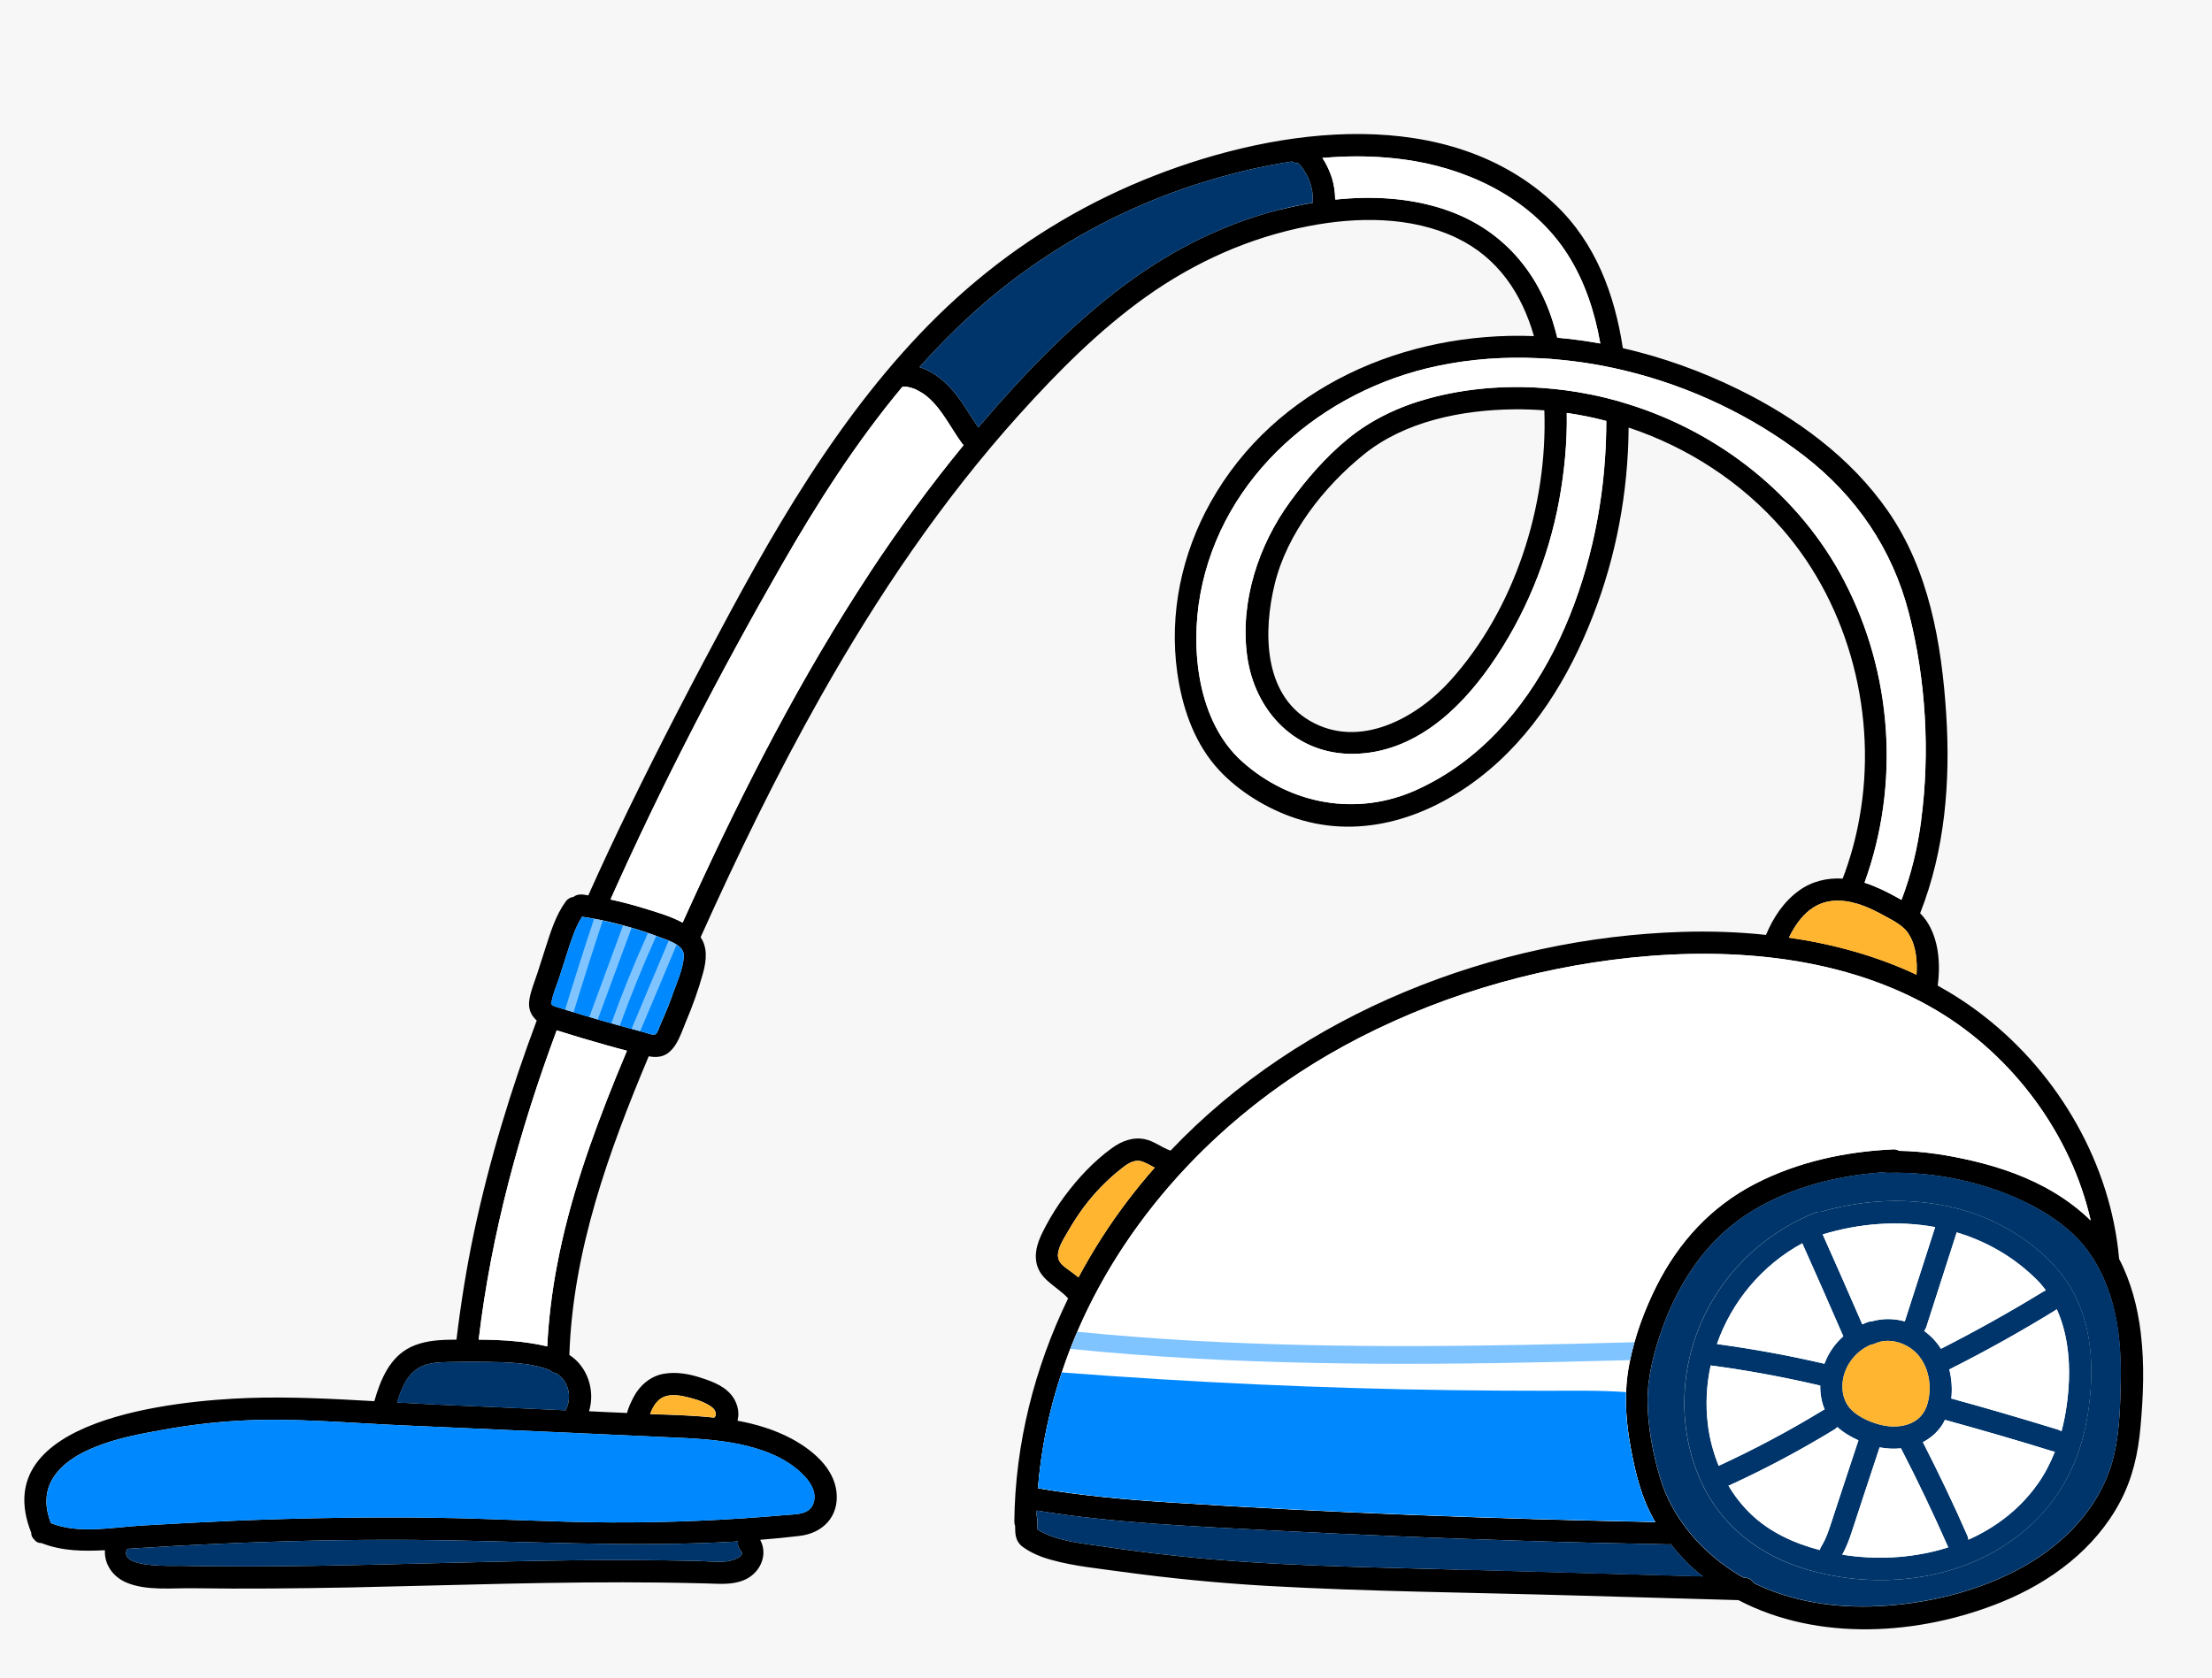 <?xml version="1.0" encoding="UTF-8"?>
<svg id="_圖層_2" data-name="圖層 2" xmlns="http://www.w3.org/2000/svg" viewBox="0 0 257 195">
  <defs>
    <style>
      .cls-1 {
        fill: #ffb52f;
      }

      .cls-1, .cls-2, .cls-3, .cls-4, .cls-5, .cls-6, .cls-7 {
        stroke-width: 0px;
      }

      .cls-2 {
        fill: #000;
      }

      .cls-8, .cls-4 {
        opacity: .5;
      }

      .cls-3 {
        fill: #f7f7f7;
      }

      .cls-4, .cls-5 {
        fill: #0089ff;
      }

      .cls-6 {
        fill: #00356b;
      }

      .cls-7 {
        fill: #fff;
      }
    </style>
  </defs>
  <g id="CON02">
    <g>
      <rect class="cls-3" width="257" height="195"/>
      <g>
        <path class="cls-2" d="M248.73,154.95c-.36-3-1.12-5.96-2.52-8.64-.49-5.51-2.22-10.84-4.92-15.65-2.69-4.81-6.35-9.1-10.69-12.5-1.73-1.37-3.57-2.56-5.47-3.62.35-2.55.12-5.47-1.36-7.6-.21-.29-.44-.56-.68-.81,2.89-7.33,3.53-15.28,3.03-23.12-.53-8.21-1.99-16.74-6.78-23.63-4.33-6.24-10.66-10.84-17.41-14.15-4.26-2.09-8.76-3.71-13.38-4.77-.95-6.23-3.16-12.24-7.87-16.7-12.38-11.69-32.02-9.02-46.54-3.35-7.5,2.92-14.49,7.03-20.67,12.2-6.19,5.16-11.46,11.32-16.11,17.87-4.69,6.6-8.73,13.62-12.56,20.72-4.07,7.55-8.03,15.15-11.78,22.86-1.61,3.31-3.17,6.64-4.67,10-.18-.04-.36-.06-.54-.09-.44-.06-.86.01-1.17.26-.34.04-.67.21-.92.55-1.17,1.62-1.75,3.54-2.35,5.41-.31.98-.63,1.96-.94,2.93-.32.97-.74,1.97-.91,2.97-.21,1.13.18,1.93.84,2.51-3.01,8.04-5.51,16.26-7.3,24.67-.86,4.09-1.52,8.22-2.02,12.37,0,.02-.01.03,0,.05-.28,0-.57,0-.85.01-1.52.03-3.06.18-4.45.84-2.47,1.19-3.53,3.8-4.25,6.3-4.89-.28-9.8-.54-14.66-.37-8.34.3-30.48,2.38-25.2,15.66-.01.29.1.57.34.78.23.31.54.44.85.42,2.38.94,4.85.96,7.37.83-.09,1.6.89,3.07,2.48,3.75,2.33,1,5.35.63,7.83.67,6.02.09,12.03.02,18.06-.09,12.12-.25,24.23-.72,36.36-.57,1.72.02,3.44.06,5.16.1,1.44.04,2.95.19,4.32-.37,1.92-.77,2.88-2.95,1.92-4.7,1.52-.12,3.04-.27,4.56-.45,2.71-.31,4.61-2.25,4.31-5.08-.3-2.87-2.87-4.95-5.24-6.23-1.97-1.04-4.08-1.68-6.26-2.08.04-.19.07-.37.09-.55.05-.7-.16-1.47-.54-2.07-.84-1.33-2.37-1.91-3.8-2.37-1.4-.46-2.89-.72-4.35-.46-1.52.28-2.77,1.35-3.47,2.69-.25.5-.62,1.2-.76,1.86-1.47-.06-2.94-.12-4.42-.2.59-1.97.12-4.2-1.31-5.73-.3-.32-.63-.58-.98-.81.2-6.05,1.34-11.96,3.01-17.73,1.67-5.77,3.88-11.43,6.21-16.98.32.06.64.09.96.07,2.05-.09,2.72-2.55,3.37-4.11.78-1.83,1.45-3.71,1.98-5.63.41-1.5.53-2.97-.28-4.17,4.28-9.52,8.84-18.91,13.97-28,6.57-11.64,14.1-22.8,23.06-32.75,4.49-4.98,9.29-9.82,14.76-13.71,5.67-4.03,12.04-6.88,18.88-8.19,5.61-1.08,11.88-1.14,17.13,1.36,4.85,2.3,7.62,6.53,9.02,11.43-14.95-.58-30.04,5.89-37.55,19.28-3.38,6.02-4.85,12.98-3.89,19.83.55,3.87,1.82,7.75,4.37,10.78,2.22,2.63,5.51,4.74,8.73,5.92,7.74,2.84,15.7.38,22.03-4.5,6.19-4.77,10.38-11.62,13.17-18.82,2.71-6.93,4.09-14.41,4.14-21.86,6.87,2.28,13.15,6.36,17.91,11.85,7.83,9.02,11.03,21.81,8.91,33.51-.42,2.4-1.08,4.78-1.95,7.06-1.77-.11-3.54.29-5.06,1.38-1.79,1.29-3.01,3.15-3.85,5.16-3.25-.35-6.53-.45-9.74-.35-21.85.68-44.27,9.44-59.44,25.42-1.03-.35-1.88-1.09-2.96-1.32-1.4-.3-2.71.2-3.84,1.02-2.12,1.53-3.96,3.51-5.52,5.61-.78,1.05-1.47,2.15-2.09,3.29-.63,1.18-1.3,2.47-1.24,3.85.1,2.47,2.33,3.17,3.75,4.72-3.91,8.07-6.16,16.93-6.25,25.93,0,.19.03.36.09.51h0c0,.94.03,1.81.87,2.43,1.01.74,2.18,1.21,3.37,1.53,2.58.72,5.33.98,7.97,1.35,5.69.78,11.41,1.34,17.14,1.67,11.74.66,23.54.76,35.29,1.1,6.47.18,12.94.36,19.4.55,9.27,4.87,21.09,4.1,30.63.2,5.65-2.31,10.81-6.14,13.71-11.62,1.45-2.73,2.1-5.63,2.37-8.69.33-3.6.48-7.28.04-10.87ZM48.88,158.85c1.01-.5,2.19-.54,3.3-.56,1.38-.03,2.76-.04,4.14-.02,2.39.04,5.24.05,7.54.96.19.2.47.32.76.36,1.45.88,1.9,2.83,1.09,4.31-5.03-.23-10.05-.46-15.08-.67-1.49-.07-2.99-.16-4.49-.24.49-1.65,1.19-3.38,2.76-4.15ZM84.4,181.46c-1.19.1-2.44-.03-3.63-.06-2.4-.05-4.81-.08-7.21-.09-4.9-.02-9.81.05-14.7.16-9.89.21-19.78.55-29.67.57-2.76,0-5.5-.01-8.25-.07-.81-.01-7.19.29-6.19-1.88.02-.03.02-.06.04-.09,3.49-.23,7-.43,10.5-.58,7.58-.34,15.15-.51,22.74-.46,12.58.09,25.17.93,37.72.18-.06.35.02.74.32,1.08.66.77-1.39,1.23-1.68,1.25ZM76.67,162.6c.76-.56,1.75-.53,2.66-.35,1.03.21,2.14.52,3.01,1.03.23.13.37.23.54.4.03.02.11.15.13.17.02.04.07.12.09.17.02.04.04.16.06.2,0,.04.01.11.01.18,0,.01-.01.08-.02.16-.06.05-.11.12-.17.2-2.48-.27-5-.33-7.45-.41.24-.68.63-1.35,1.13-1.72ZM67.29,166.56c3.42.16,6.84.31,10.26.47,2.82.12,5.65.24,8.42.82,2.58.55,5.23,1.51,7.17,3.37.86.82,1.69,1.96,1.44,3.21-.33,1.65-2.04,1.53-3.38,1.65-6.76.6-13.55.88-20.33.85-6.77-.03-13.53-.45-20.28-.54-7.67-.1-15.34.02-23.01.33-3.74.16-7.48.35-11.23.58-3.31.21-7.26,1-10.44-.29-.66-1.68-.78-3.5.17-5.11,1.08-1.83,3.09-2.99,5.01-3.75,2.49-1.01,5.19-1.51,7.82-1.98,2.87-.52,5.77-.88,8.69-1.05,6.35-.37,12.81.25,19.17.53,6.84.31,13.69.61,20.53.91ZM71.61,125.09c-2.89,7.13-5.48,14.43-6.9,22.01-.59,3.09-.97,6.23-1.13,9.38-.13-.03-.27-.06-.39-.09-1.83-.4-3.72-.59-5.6-.66-.65-.03-1.32-.03-1.98-.04.01-.01.01-.03.01-.04,1.46-12.3,4.75-24.3,9.06-35.9,1.93.61,3.86,1.19,5.8,1.73.79.22,1.58.44,2.36.64-.42,1-.83,1.98-1.23,2.97ZM78.1,115.73c-.28.78-.58,1.54-.91,2.3-.15.36-.31.72-.47,1.07-.13.27-.28.89-.52,1.06-.22.15-.01.06-.3.07-.34.01-.76-.19-1.09-.27-.32-.08-.64-.18-.96-.26-.56-.15-1.13-.3-1.69-.46-1.6-.44-3.19-.89-4.78-1.38-.59-.18-1.19-.36-1.78-.55-.23-.06-.45-.13-.67-.21-.22-.07-.55-.12-.74-.28-.23-.21-.16-.13-.09-.47.16-.91.59-1.84.87-2.72.3-.92.59-1.85.89-2.77.48-1.5.94-3,1.77-4.33.76.11,1.5.25,2.25.4,2.35.5,4.65,1.17,6.9,2.03.42.17.97.34,1.47.6.69.35,1.26.84,1.2,1.64-.12,1.49-.85,3.11-1.36,4.51ZM101.03,66.62c-7.96,12.08-14.57,24.98-20.59,38.12-.38.83-.76,1.66-1.13,2.49-1.46-.79-3.18-1.26-4.69-1.73-1.21-.37-2.45-.69-3.69-.96,5.9-13.22,12.62-26.17,19.8-38.71,4.16-7.27,8.74-14.43,14.12-20.88.13,0,.27-.01.41,0h.06s.02.01.03.01c.11.02.22.04.32.06.21.05.41.12.61.19.04.02.06.02.07.03,0,0,.01.01.04.02.09.05.19.09.29.15.8.42,1.25.82,1.9,1.52,1.17,1.3,2.07,3.05,3.16,4.56.06.08.13.17.21.24-3.91,4.76-7.55,9.75-10.94,14.89ZM148.66,24.37c-7.06,1.79-13.5,5.2-19.23,9.68-5.67,4.43-10.69,9.69-15.36,15.15-.13.17-.27.31-.4.48-1.11-1.62-2.05-3.36-3.42-4.79-.93-.97-2.11-1.8-3.42-2.23.01,0,.01-.01.01-.01,3.8-4.26,7.99-8.15,12.7-11.48,6.23-4.42,13.15-7.83,20.45-10.06,3.28-1.01,6.69-1.83,10.14-2.34.19.13.41.21.67.19t.02,0c.06.06.13.12.2.2.1.1.22.23.3.35.02.03.03.05.04.06.05.07.09.13.13.21.19.28.36.58.51.89,0,.01.02.04.03.07.03.06.05.13.08.21.06.17.11.33.17.51.05.16.09.31.12.47.02.1.04.2.06.29,0,.02.01.04.01.08.01.04.02.13.02.16.01.09.02.2.02.29.01.17.02.33.01.49,0,.11.01.23.02.33-1.32.22-2.61.5-3.89.82ZM167.93,24.36c-4.09-1.38-8.47-1.62-12.77-1.17-.01-.03-.03-.06-.04-.1v-.06c0-.16-.01-.32-.02-.49-.03-.4-.09-.81-.18-1.21-.15-.69-.4-1.37-.72-2.01-.16-.34-.35-.66-.56-.97,1.34-.11,2.68-.18,4.02-.18,2.25,0,4.49.18,6.7.55,7,1.21,13.92,4.75,17.8,10.89,1.96,3.09,3.13,6.63,3.77,10.31-1.66-.3-3.32-.53-5-.67-.17-.67-.35-1.34-.56-1.99-1.97-6.17-6.28-10.82-12.45-12.89ZM214.27,67.52c-5.18-9.94-14.5-17.27-25.13-20.56-.84-.27-1.7-.51-2.56-.72-.6-.15-1.2-.28-1.8-.4-.95-.19-1.91-.35-2.87-.48-.88-.11-1.75-.21-2.64-.27-4.46-.32-8.99.04-13.3,1.22-3.42.93-6.64,2.45-9.39,4.7-2.54,2.08-4.75,4.63-6.69,7.29-3.68,5.04-5.85,11.63-5,17.91.86,6.46,5.69,11.54,12.44,11.4,6.85-.13,12.12-4.96,15.83-10.27,4-5.71,6.73-12.36,7.99-19.21.6-3.29.94-6.72.88-10.14,1.54.22,3.08.53,4.59.93,0,1.48-.05,2.95-.15,4.37-.97,14.71-7.59,32-21.86,38.49-6.92,3.15-14.66,1.76-20.3-3.28-5.15-4.62-6.04-12.99-4.85-19.47,2.52-13.75,14.22-23.7,27.54-26.5,3.84-.81,7.81-1.09,11.78-.9.89.03,1.79.1,2.69.2,1.62.16,3.22.39,4.83.7.86.17,1.71.35,2.56.56,7.57,1.83,14.77,5.28,20.75,9.89,6.06,4.69,10.26,10.84,12.17,18.29,1.97,7.69,2.47,16.2,1.42,24.07-.41,3.15-1.15,6.26-2.29,9.24-.11-.06-.24-.13-.35-.2-1.23-.69-2.53-1.34-3.88-1.78-.02-.01-.04-.01-.06-.02,4.13-11.38,3.27-24.3-2.36-35.07ZM168.53,79.07c-3.93,4.38-10.57,8.05-16.33,4.71-5.47-3.18-5.42-10.51-4.1-15.9,1.43-5.88,5.68-11.27,10.31-15.03,4.81-3.91,11.44-5.21,17.51-5.28,1.17-.01,2.34.03,3.51.12.39,11.22-3.49,23.14-10.9,31.38ZM210.34,105.71c.97-.75,2.07-1.05,3.2-1.04.7,0,1.42.11,2.12.33.11.02.23.05.34.09,1.05.34,2.03.84,3,1.37.31.17.63.34.94.52.59.34,1.17.73,1.59,1.25.1.12.2.26.27.39.81,1.29.98,3.08.87,4.65-4.65-2.19-9.69-3.57-14.82-4.31.59-1.24,1.39-2.43,2.49-3.27ZM122.91,146c-.04-.98.69-2.05,1.16-2.88.55-.96,1.16-1.9,1.82-2.8,1.26-1.68,2.77-3.25,4.43-4.54.73-.58,1.54-1.13,2.49-.76.48.19.91.45,1.35.68-1.07,1.2-2.09,2.46-3.07,3.74-2.17,2.84-4.1,5.86-5.79,9.01-.38-.32-.79-.61-1.19-.9-.53-.39-1.16-.83-1.19-1.55ZM156.01,121.63c10.28-5.63,21.84-9.11,33.49-10.33,11.95-1.24,25-.11,35.53,6.15,8.82,5.26,15.59,14.34,17.87,24.39h0c-1.26-1.23-2.69-2.32-4.24-3.25-2.93-1.76-6.16-2.9-9.48-3.68-2.84-.66-5.64-1.11-8.53-1.16-.19-.11-.41-.19-.7-.17-5.52.25-11.05,1.44-15.99,3.98-5.16,2.66-8.93,6.78-11.52,11.94-1.4,2.81-2.49,5.78-3.11,8.86-.68,3.42-.48,6.69.17,10.11.54,2.87,1.21,5.6,2.66,8.17.05.08.11.17.16.25-18.73-.37-37.46-1.06-56.16-2.26-5.2-.33-10.41-.79-15.56-1.66,1.75-21.92,16.35-40.9,35.42-51.33ZM169.4,182.42c-10.82-.31-21.65-.42-32.42-1.57-3.06-.32-6.12-.72-9.15-1.17-2.46-.37-5.12-.6-7.28-1.91-.02-.4-.03-.81-.04-1.2,0-.17-.03-.3-.08-.44,0-.19.01-.38.02-.58h0c9.07,1.48,18.29,1.83,27.46,2.32,9.7.5,19.4.9,29.12,1.2,5.58.18,11.16.31,16.75.41.11.01.23-.01.32-.03.97,1.23,2.06,2.37,3.27,3.39.16.12.32.24.48.36-9.47-.27-18.96-.53-28.43-.8ZM246.39,160.64c-.06,3.15-.15,6.46-1.05,9.49-1.54,5.17-5.52,9.27-10.14,11.88-5.1,2.89-11.17,4.38-17.01,4.66-4.93.24-9.98-.5-14.43-2.69-.2-.35-.55-.61-1.08-.62-.03-.01-.06-.01-.09-.01-.18-.1-.36-.19-.55-.29-4.26-2.58-7.81-6.6-9.21-11.44-.82-2.79-1.4-5.9-1.41-8.81-.01-2.9.78-5.85,1.76-8.56,2.05-5.61,5.4-10.54,10.59-13.63,4.55-2.72,9.84-4.02,15.1-4.38.13.05.3.08.48.07,5.24-.15,10.96,1.02,15.7,3.28,2.46,1.17,4.83,2.68,6.66,4.72,1.77,1.97,2.95,4.44,3.67,6.97.87,3.05,1.06,6.23,1,9.38Z"/>
        <path class="cls-6" d="M84.4,181.46c-1.19.1-2.44-.03-3.63-.06-2.4-.05-4.81-.08-7.21-.09-4.9-.02-9.81.05-14.7.16-9.89.21-19.78.55-29.67.57-2.76,0-5.5-.01-8.25-.07-.81-.01-7.19.29-6.19-1.88.02-.03.02-.06.04-.09,3.49-.23,7-.43,10.5-.58,7.58-.34,15.15-.51,22.74-.46,12.58.09,25.17.93,37.72.18-.06.35.02.74.32,1.08.66.77-1.39,1.23-1.68,1.25Z"/>
        <path class="cls-1" d="M83.17,164.38s-.01.08-.02.16c-.06.05-.11.12-.17.2-2.48-.27-5-.33-7.45-.41.24-.68.63-1.35,1.13-1.72.76-.56,1.75-.53,2.66-.35,1.03.21,2.14.52,3.01,1.03.23.13.37.23.54.4.03.02.11.15.13.17.02.04.07.12.09.17.02.04.04.16.06.2,0,.04.01.11.01.18Z"/>
        <path class="cls-5" d="M94.59,174.43c-.33,1.65-2.04,1.53-3.38,1.65-6.76.6-13.55.88-20.33.85-6.77-.03-13.53-.45-20.28-.54-7.67-.1-15.34.02-23.01.33-3.74.16-7.48.35-11.23.58-3.31.21-7.26,1-10.44-.29-.66-1.68-.78-3.5.17-5.11,1.08-1.83,3.09-2.99,5.01-3.75,2.49-1.01,5.19-1.51,7.82-1.98,2.87-.52,5.77-.88,8.69-1.05,6.35-.37,12.81.25,19.17.53,6.84.31,13.69.61,20.53.91,3.42.16,6.84.31,10.26.47,2.82.12,5.65.24,8.42.82,2.58.55,5.23,1.51,7.17,3.37.86.82,1.69,1.96,1.44,3.21Z"/>
        <path class="cls-6" d="M65.69,163.91c-5.03-.23-10.05-.46-15.08-.67-1.49-.07-2.99-.16-4.49-.24.49-1.65,1.19-3.38,2.76-4.15,1.01-.5,2.19-.54,3.3-.56,1.38-.03,2.76-.04,4.14-.02,2.39.04,5.24.05,7.54.96.19.2.47.32.76.36,1.45.88,1.9,2.83,1.09,4.31Z"/>
        <path class="cls-7" d="M72.84,122.11c-.42,1-.83,1.98-1.23,2.97-2.89,7.13-5.48,14.43-6.9,22.01-.59,3.09-.97,6.23-1.13,9.38-.13-.03-.27-.06-.39-.09-1.83-.4-3.72-.59-5.6-.66-.65-.03-1.32-.03-1.98-.04.01-.01.01-.03.01-.04,1.46-12.3,4.75-24.3,9.06-35.9,1.93.61,3.86,1.19,5.8,1.73.79.22,1.58.44,2.36.64Z"/>
        <path class="cls-5" d="M79.45,111.22c-.12,1.49-.85,3.11-1.36,4.51-.28.78-.58,1.54-.91,2.3-.15.36-.31.72-.47,1.07-.13.27-.28.89-.52,1.06-.22.15-.01.06-.3.07-.34.01-.76-.19-1.09-.27-.15-.04-.28-.07-.42-.11-.18-.05-.36-.1-.54-.15-.16-.04-.3-.08-.46-.12-.41-.1-.83-.22-1.23-.33-.05-.01-.09-.03-.15-.04-.33-.08-.65-.18-.98-.28-.53-.13-1.05-.29-1.58-.45-.33-.09-.65-.19-.98-.29-.36-.1-.73-.21-1.09-.32-.25-.07-.49-.15-.74-.23-.33-.09-.66-.2-.98-.3-.02-.01-.04-.01-.06-.02-.23-.06-.45-.13-.67-.21-.22-.07-.55-.12-.74-.28-.23-.21-.16-.13-.09-.47.16-.91.59-1.84.87-2.72.3-.92.59-1.85.89-2.77.48-1.5.94-3,1.77-4.33.47.07.93.15,1.39.24.29.05.57.1.86.17.05.01.1.02.16.04.79.17,1.57.35,2.34.57.34.08.67.18,1.01.27.63.19,1.27.39,1.9.61.32.1.64.22.96.34.19.06.36.12.54.2.27.1.6.22.92.35.19.07.37.16.55.25.12.06.25.13.36.21.52.33.89.78.84,1.43Z"/>
        <path class="cls-7" d="M111.97,51.72c-3.91,4.76-7.55,9.75-10.94,14.89-7.96,12.08-14.57,24.98-20.59,38.12-.38.83-.76,1.66-1.13,2.49-1.46-.79-3.18-1.26-4.69-1.73-1.21-.37-2.45-.69-3.69-.96,5.9-13.22,12.62-26.17,19.8-38.71,4.16-7.27,8.74-14.43,14.12-20.88.13,0,.27-.01.41,0h.06s.02.01.03.01c.11.02.22.04.32.06.21.05.41.12.61.19.04.02.06.02.07.03,0,0,.01.01.04.02.09.05.19.09.29.15.8.42,1.25.82,1.9,1.52,1.17,1.3,2.07,3.05,3.16,4.56.06.08.13.17.21.24Z"/>
        <path class="cls-6" d="M152.55,23.55c-1.32.22-2.61.5-3.89.82-7.06,1.79-13.5,5.2-19.23,9.68-5.67,4.43-10.69,9.69-15.36,15.15-.13.17-.27.31-.4.48-1.11-1.62-2.05-3.36-3.42-4.79-.93-.97-2.11-1.8-3.42-2.23.01,0,.01-.01.01-.01,3.8-4.26,7.99-8.15,12.7-11.48,6.23-4.42,13.15-7.83,20.45-10.06,3.28-1.01,6.69-1.83,10.14-2.34.19.13.41.21.67.19t.02,0c.06.06.13.12.2.2.1.1.22.23.3.35.02.03.03.05.04.06.05.07.09.13.13.21.19.28.36.58.51.89,0,.01.02.04.03.07.03.06.05.13.08.21.06.17.11.33.17.51.05.16.09.31.12.47.02.1.04.2.06.29,0,.02.01.04.01.08.01.04.02.13.02.16.01.09.02.2.02.29.01.17.02.33.01.49,0,.11.01.23.02.33Z"/>
        <path class="cls-7" d="M185.94,39.92c-1.66-.3-3.32-.53-5-.67-.17-.67-.35-1.34-.56-1.99-1.97-6.17-6.28-10.82-12.45-12.89-4.09-1.38-8.47-1.62-12.77-1.17-.01-.03-.03-.06-.04-.1v-.06c0-.16-.01-.32-.02-.49-.03-.4-.09-.81-.18-1.21-.15-.69-.4-1.37-.72-2.01-.16-.34-.35-.66-.56-.97,1.34-.11,2.68-.18,4.02-.18,2.25,0,4.49.18,6.7.55,7,1.21,13.92,4.75,17.8,10.89,1.96,3.09,3.13,6.63,3.77,10.31Z"/>
        <path class="cls-7" d="M223.22,95.35c-.41,3.15-1.15,6.26-2.29,9.24-.11-.06-.24-.13-.35-.2-1.23-.69-2.53-1.34-3.88-1.78-.02-.01-.04-.01-.06-.02,4.13-11.38,3.27-24.3-2.36-35.07-5.18-9.94-14.5-17.27-25.13-20.56-.84-.27-1.7-.51-2.56-.72-.6-.15-1.2-.28-1.8-.4-.95-.19-1.91-.35-2.87-.48-.88-.11-1.75-.21-2.64-.27-4.46-.32-8.99.04-13.3,1.22-3.42.93-6.64,2.45-9.39,4.7-2.54,2.08-4.75,4.63-6.69,7.29-3.68,5.04-5.85,11.63-5,17.91.86,6.46,5.69,11.54,12.44,11.4,6.85-.13,12.12-4.96,15.83-10.27,4-5.71,6.73-12.36,7.99-19.21.6-3.29.94-6.72.88-10.14,1.54.22,3.08.53,4.59.93,0,1.48-.05,2.95-.15,4.37-.97,14.71-7.59,32-21.86,38.49-6.92,3.15-14.66,1.76-20.3-3.28-5.15-4.62-6.04-12.99-4.85-19.47,2.52-13.75,14.22-23.7,27.54-26.5,3.84-.81,7.81-1.09,11.78-.9.89.03,1.79.1,2.69.2,1.62.16,3.22.39,4.83.7.86.17,1.71.35,2.56.56,7.57,1.83,14.77,5.28,20.75,9.89,6.06,4.69,10.26,10.84,12.17,18.29,1.97,7.69,2.47,16.2,1.42,24.07Z"/>
        <path class="cls-1" d="M222.67,113.29c-4.65-2.19-9.69-3.57-14.82-4.31.59-1.24,1.39-2.43,2.49-3.27.97-.75,2.07-1.05,3.2-1.04.7,0,1.42.11,2.12.33.11.02.23.05.34.09,1.05.34,2.03.84,3,1.37.31.17.63.34.94.52.59.34,1.17.73,1.59,1.25.1.12.2.26.27.39.81,1.29.98,3.08.87,4.65Z"/>
        <path class="cls-6" d="M245.39,151.26c-.72-2.53-1.9-5-3.67-6.97-1.83-2.03-4.21-3.54-6.66-4.72-4.75-2.26-10.46-3.42-15.7-3.28-.18.01-.34-.02-.48-.07-5.27.36-10.55,1.67-15.1,4.38-5.19,3.09-8.54,8.02-10.59,13.63-.98,2.72-1.77,5.66-1.76,8.56.01,2.91.59,6.02,1.41,8.81,1.41,4.84,4.95,8.86,9.21,11.44.19.1.37.19.55.29.03,0,.06,0,.09.01.53.01.88.27,1.08.62,4.45,2.2,9.49,2.93,14.43,2.69,5.84-.28,11.91-1.77,17.01-4.66,4.61-2.61,8.59-6.71,10.14-11.88.9-3.04.98-6.34,1.05-9.49.06-3.15-.12-6.33-1-9.38ZM242.58,164.27c-.69,4.59-2.56,8.84-5.83,12.18-6.79,6.97-17.47,8.62-26.58,6.02-4.43-1.26-8.35-3.71-10.98-7.54-2.56-3.73-3.69-8.42-3.48-12.92.44-9.45,6.49-17.62,15.22-21.09.22-.08.41-.1.59-.08,5.59-1.62,11.59-1.76,17.18-.02,4.59,1.43,9.62,4.81,12.01,9.05,2.48,4.37,2.6,9.56,1.87,14.4Z"/>
        <path class="cls-6" d="M197.84,183.22c-9.47-.27-18.96-.53-28.43-.8-10.82-.31-21.65-.42-32.42-1.57-3.06-.32-6.12-.72-9.15-1.17-2.46-.37-5.12-.6-7.28-1.91-.02-.4-.03-.81-.04-1.2,0-.17-.03-.3-.08-.44,0-.19.01-.38.02-.58h0c9.07,1.48,18.29,1.83,27.46,2.32,9.7.5,19.4.9,29.12,1.2,5.58.18,11.16.31,16.75.41.11.01.23-.01.32-.03.97,1.23,2.06,2.37,3.27,3.39.16.12.32.24.48.36Z"/>
        <path class="cls-1" d="M134.16,135.71c-1.07,1.2-2.09,2.46-3.07,3.74-2.17,2.84-4.1,5.86-5.79,9.01-.38-.32-.79-.61-1.19-.9-.53-.39-1.16-.83-1.19-1.55-.04-.98.69-2.05,1.16-2.88.55-.96,1.16-1.9,1.82-2.8,1.26-1.68,2.77-3.25,4.43-4.54.73-.58,1.54-1.13,2.49-.76.48.19.91.45,1.35.68Z"/>
        <path class="cls-7" d="M242.9,141.83h0c-1.26-1.23-2.69-2.32-4.24-3.25-2.93-1.76-6.16-2.9-9.48-3.68-2.84-.66-5.64-1.11-8.53-1.16-.19-.11-.41-.19-.7-.17-5.52.25-11.05,1.44-15.99,3.98-5.16,2.66-8.93,6.78-11.52,11.94-1.04,2.08-1.91,4.25-2.54,6.49-.19.69-.36,1.39-.51,2.09-.02.09-.04.19-.06.28-.23,1.16-.36,2.3-.4,3.44-.09,2.21.15,4.41.57,6.66.54,2.87,1.21,5.6,2.66,8.17.05.08.11.17.16.25-18.73-.37-37.46-1.06-56.16-2.26-5.2-.33-10.41-.79-15.56-1.66.37-4.63,1.32-9.14,2.77-13.45.3-.93.63-1.84.98-2.75.26-.67.53-1.34.82-1.99,6.02-14.02,17.31-25.74,30.85-33.14,10.28-5.63,21.84-9.11,33.49-10.33,11.95-1.24,25-.11,35.53,6.15,8.82,5.26,15.59,14.34,17.87,24.39Z"/>
        <path class="cls-6" d="M240.72,149.87c-2.39-4.24-7.42-7.62-12.01-9.05-5.59-1.74-11.59-1.6-17.18.02-.18-.02-.37,0-.59.08-8.73,3.47-14.78,11.64-15.22,21.09-.21,4.5.92,9.18,3.48,12.92,2.62,3.82,6.55,6.27,10.98,7.54,9.11,2.6,19.79.94,26.58-6.02,3.27-3.34,5.13-7.59,5.83-12.18.74-4.84.61-10.02-1.87-14.4ZM236.57,148.66c.41.4.79.84,1.12,1.31-.07.02-.16.06-.23.1-3.9,2.39-7.89,4.62-11.96,6.69-.02-.02-.03-.05-.04-.08-.51-.8-1.16-1.46-1.9-2,.1-.12.19-.27.25-.46,1.18-3.66,2.35-7.33,3.53-10.99,3.39,1.02,6.56,2.79,9.23,5.43ZM223.8,163.53c-.83,2.23-3.47,2.58-5.49,2.01-1.1-.31-2.3-.83-3.14-1.63-.78-.74-1.12-1.76-1.11-2.82.01-2.08,1.4-4.01,3.3-4.81.15-.02.29-.05.44-.12,1.71-.8,3.88-.06,5.06,1.32,1.38,1.61,1.67,4.09.95,6.05ZM224.83,142.62c-1.17,3.64-2.34,7.28-3.51,10.91-.01.01-.01.03-.01.04-1.23-.35-2.56-.37-3.82-.01-.13,0-.26.02-.4.06-.25.08-.48.19-.72.29-1.51-3.49-3.05-6.98-4.6-10.45,4.28-1.3,8.79-1.64,13.07-.85ZM209.4,144.49s0,.02.01.03c1.61,3.59,3.18,7.17,4.75,10.78-.98.86-1.73,1.96-2.19,3.19-4.13-.96-8.29-1.72-12.49-2.29,1.72-4.93,5.24-9.17,9.92-11.71ZM198.43,165.51c-.28-2.31-.15-4.61.33-6.82,4.28.56,8.53,1.36,12.73,2.34-.02.95.15,1.91.51,2.77-.05.03-.11.05-.17.08-3.92,2.39-7.97,4.55-12.14,6.47-.63-1.55-1.07-3.19-1.26-4.84ZM212.85,176.7c-.34,1.04-.65,2.07-1.24,3.01-.09.15-.15.29-.18.43-2.93-.76-5.75-2.04-7.95-4.13-1.05-1-1.93-2.12-2.66-3.36.05-.01.09-.02.14-.04,4.18-1.92,8.24-4.08,12.17-6.48.13-.08.24-.18.33-.29.72.65,1.57,1.15,2.46,1.55-.65,1.99-1.31,3.98-1.97,5.96-.36,1.12-.73,2.23-1.1,3.35ZM214.71,180.78c-.23-.03-.45-.07-.67-.11.5-.87.84-1.82,1.15-2.77.39-1.2.79-2.4,1.18-3.6.67-2.03,1.35-4.06,2.01-6.09.82.15,1.66.2,2.48.11,1.94,3.75,3.76,7.57,5.46,11.43.01.02.03.04.04.07-3.73,1.19-7.78,1.48-11.65.95ZM236.74,172.47c-2.07,2.93-4.88,5.06-8.04,6.47-.02-.17-.06-.33-.13-.49-1.61-3.67-3.34-7.28-5.16-10.84.86-.45,1.63-1.09,2.22-1.97.13-.2.23-.41.34-.62,4.18,1.15,8.34,2.35,12.48,3.64.1.03.21.05.3.06-.53,1.32-1.17,2.58-2,3.75ZM240.38,160.37c-.08,2.01-.35,4.03-.87,5.98-.11-.08-.24-.16-.39-.2-4.12-1.27-8.25-2.48-12.41-3.62.13-1.12.04-2.28-.23-3.38,4.19-2.11,8.28-4.39,12.28-6.85.07-.04.13-.09.2-.15,1.15,2.53,1.52,5.43,1.42,8.21Z"/>
        <path class="cls-7" d="M238.74,168.71c-.53,1.32-1.17,2.58-2,3.75-2.07,2.93-4.88,5.06-8.04,6.47-.02-.17-.06-.33-.13-.49-1.61-3.67-3.34-7.28-5.16-10.84.86-.45,1.63-1.09,2.22-1.97.13-.2.23-.41.34-.62,4.18,1.15,8.34,2.35,12.48,3.64.1.03.21.05.3.06Z"/>
        <path class="cls-7" d="M226.36,179.83c-3.73,1.19-7.78,1.48-11.65.95-.23-.03-.45-.07-.67-.11.5-.87.84-1.82,1.15-2.77.39-1.2.79-2.4,1.18-3.6.67-2.03,1.35-4.06,2.01-6.09.82.15,1.66.2,2.48.11,1.94,3.75,3.76,7.57,5.46,11.43.01.02.03.04.04.07Z"/>
        <path class="cls-1" d="M223.8,163.53c-.83,2.23-3.47,2.58-5.49,2.01-1.1-.31-2.3-.83-3.14-1.63-.78-.74-1.12-1.76-1.11-2.82.01-2.08,1.4-4.01,3.3-4.81.15-.02.29-.05.44-.12,1.71-.8,3.88-.06,5.06,1.32,1.38,1.61,1.67,4.09.95,6.05Z"/>
        <path class="cls-7" d="M240.38,160.37c-.08,2.01-.35,4.03-.87,5.98-.11-.08-.24-.16-.39-.2-4.12-1.27-8.25-2.48-12.41-3.62.13-1.12.04-2.28-.23-3.38,4.19-2.11,8.28-4.39,12.28-6.85.07-.04.13-.09.2-.15,1.15,2.53,1.52,5.43,1.42,8.21Z"/>
        <path class="cls-7" d="M237.69,149.96c-.07.02-.16.06-.23.1-3.9,2.39-7.89,4.62-11.96,6.69-.02-.02-.03-.05-.04-.08-.51-.8-1.16-1.46-1.9-2,.1-.12.19-.27.25-.46,1.18-3.66,2.35-7.33,3.53-10.99,3.39,1.02,6.56,2.79,9.23,5.43.41.4.79.84,1.12,1.31Z"/>
        <path class="cls-7" d="M224.83,142.62c-1.17,3.64-2.34,7.28-3.51,10.91-.01.01-.01.03-.01.04-1.23-.35-2.56-.37-3.82-.01-.13,0-.26.02-.4.06-.25.08-.48.19-.72.29-1.51-3.49-3.05-6.98-4.6-10.45,4.28-1.3,8.79-1.64,13.07-.85Z"/>
        <path class="cls-7" d="M214.16,155.3c-.98.86-1.73,1.96-2.19,3.19-4.13-.96-8.29-1.72-12.49-2.29,1.72-4.93,5.24-9.17,9.92-11.71,0,.01,0,.02.01.03,1.61,3.59,3.18,7.17,4.75,10.78Z"/>
        <path class="cls-7" d="M211.99,163.8c-.05.03-.11.05-.17.08-3.92,2.39-7.97,4.55-12.14,6.47-.63-1.55-1.07-3.19-1.26-4.84-.28-2.31-.15-4.61.33-6.82,4.28.56,8.53,1.36,12.73,2.34-.02.95.15,1.91.51,2.77Z"/>
        <path class="cls-7" d="M215.92,167.39c-.65,1.99-1.31,3.98-1.97,5.96-.36,1.12-.73,2.23-1.1,3.35-.34,1.04-.65,2.07-1.24,3.01-.09.15-.15.29-.18.43-2.93-.76-5.75-2.04-7.95-4.13-1.05-1-1.93-2.12-2.66-3.36.05-.01.09-.02.14-.04,4.18-1.92,8.24-4.08,12.17-6.48.13-.08.24-.18.33-.29.72.65,1.57,1.15,2.46,1.55Z"/>
        <g>
          <path class="cls-5" d="M192.31,176.87c-18.73-.37-37.46-1.06-56.16-2.26-5.2-.33-10.41-.79-15.56-1.66.37-4.63,1.32-9.14,2.77-13.45,15.1,1.16,30.25,1.86,45.4,2.06,3.68.05,7.35.07,11.03.07,3.04,0,6.09-.07,9.13.16-.09,2.21.15,4.41.57,6.66.54,2.87,1.21,5.6,2.66,8.17.05.08.11.17.16.25Z"/>
          <path class="cls-4" d="M189.9,155.98c-.19.69-.36,1.39-.51,2.09-2.84.07-5.67.15-8.51.21-18.85.42-37.75.39-56.53-1.52.26-.67.53-1.34.82-1.99,4.55.46,9.12.8,13.69,1.06,17,.93,34.03.63,51.04.16Z"/>
        </g>
        <g class="cls-8">
          <path class="cls-7" d="M78.61,109.79c-1.4,3.35-2.81,6.71-4.23,10.05-.18-.05-.36-.1-.54-.15-.16-.04-.3-.08-.46-.12,1.43-3.41,2.86-6.83,4.31-10.24.19.07.37.16.55.25.12.06.25.13.36.21Z"/>
          <path class="cls-7" d="M76.24,108.78c-1.53,3.41-2.95,6.89-4.23,10.42-.33-.08-.65-.18-.98-.28,1.27-3.54,2.69-7.04,4.25-10.48.32.1.64.22.96.34Z"/>
          <path class="cls-7" d="M73.38,107.83c-1.31,3.56-2.61,7.1-3.93,10.65-.33-.09-.65-.19-.98-.29,1.3-3.54,2.6-7.09,3.91-10.62.34.08.67.18,1.01.27Z"/>
          <path class="cls-7" d="M70.03,106.99c-1.17,3.53-2.3,7.08-3.39,10.65-.33-.09-.66-.2-.98-.3,1.08-3.53,2.19-7.05,3.36-10.55.29.05.57.1.86.17.05.01.1.02.16.04Z"/>
        </g>
      </g>
    </g>
  </g>
</svg>